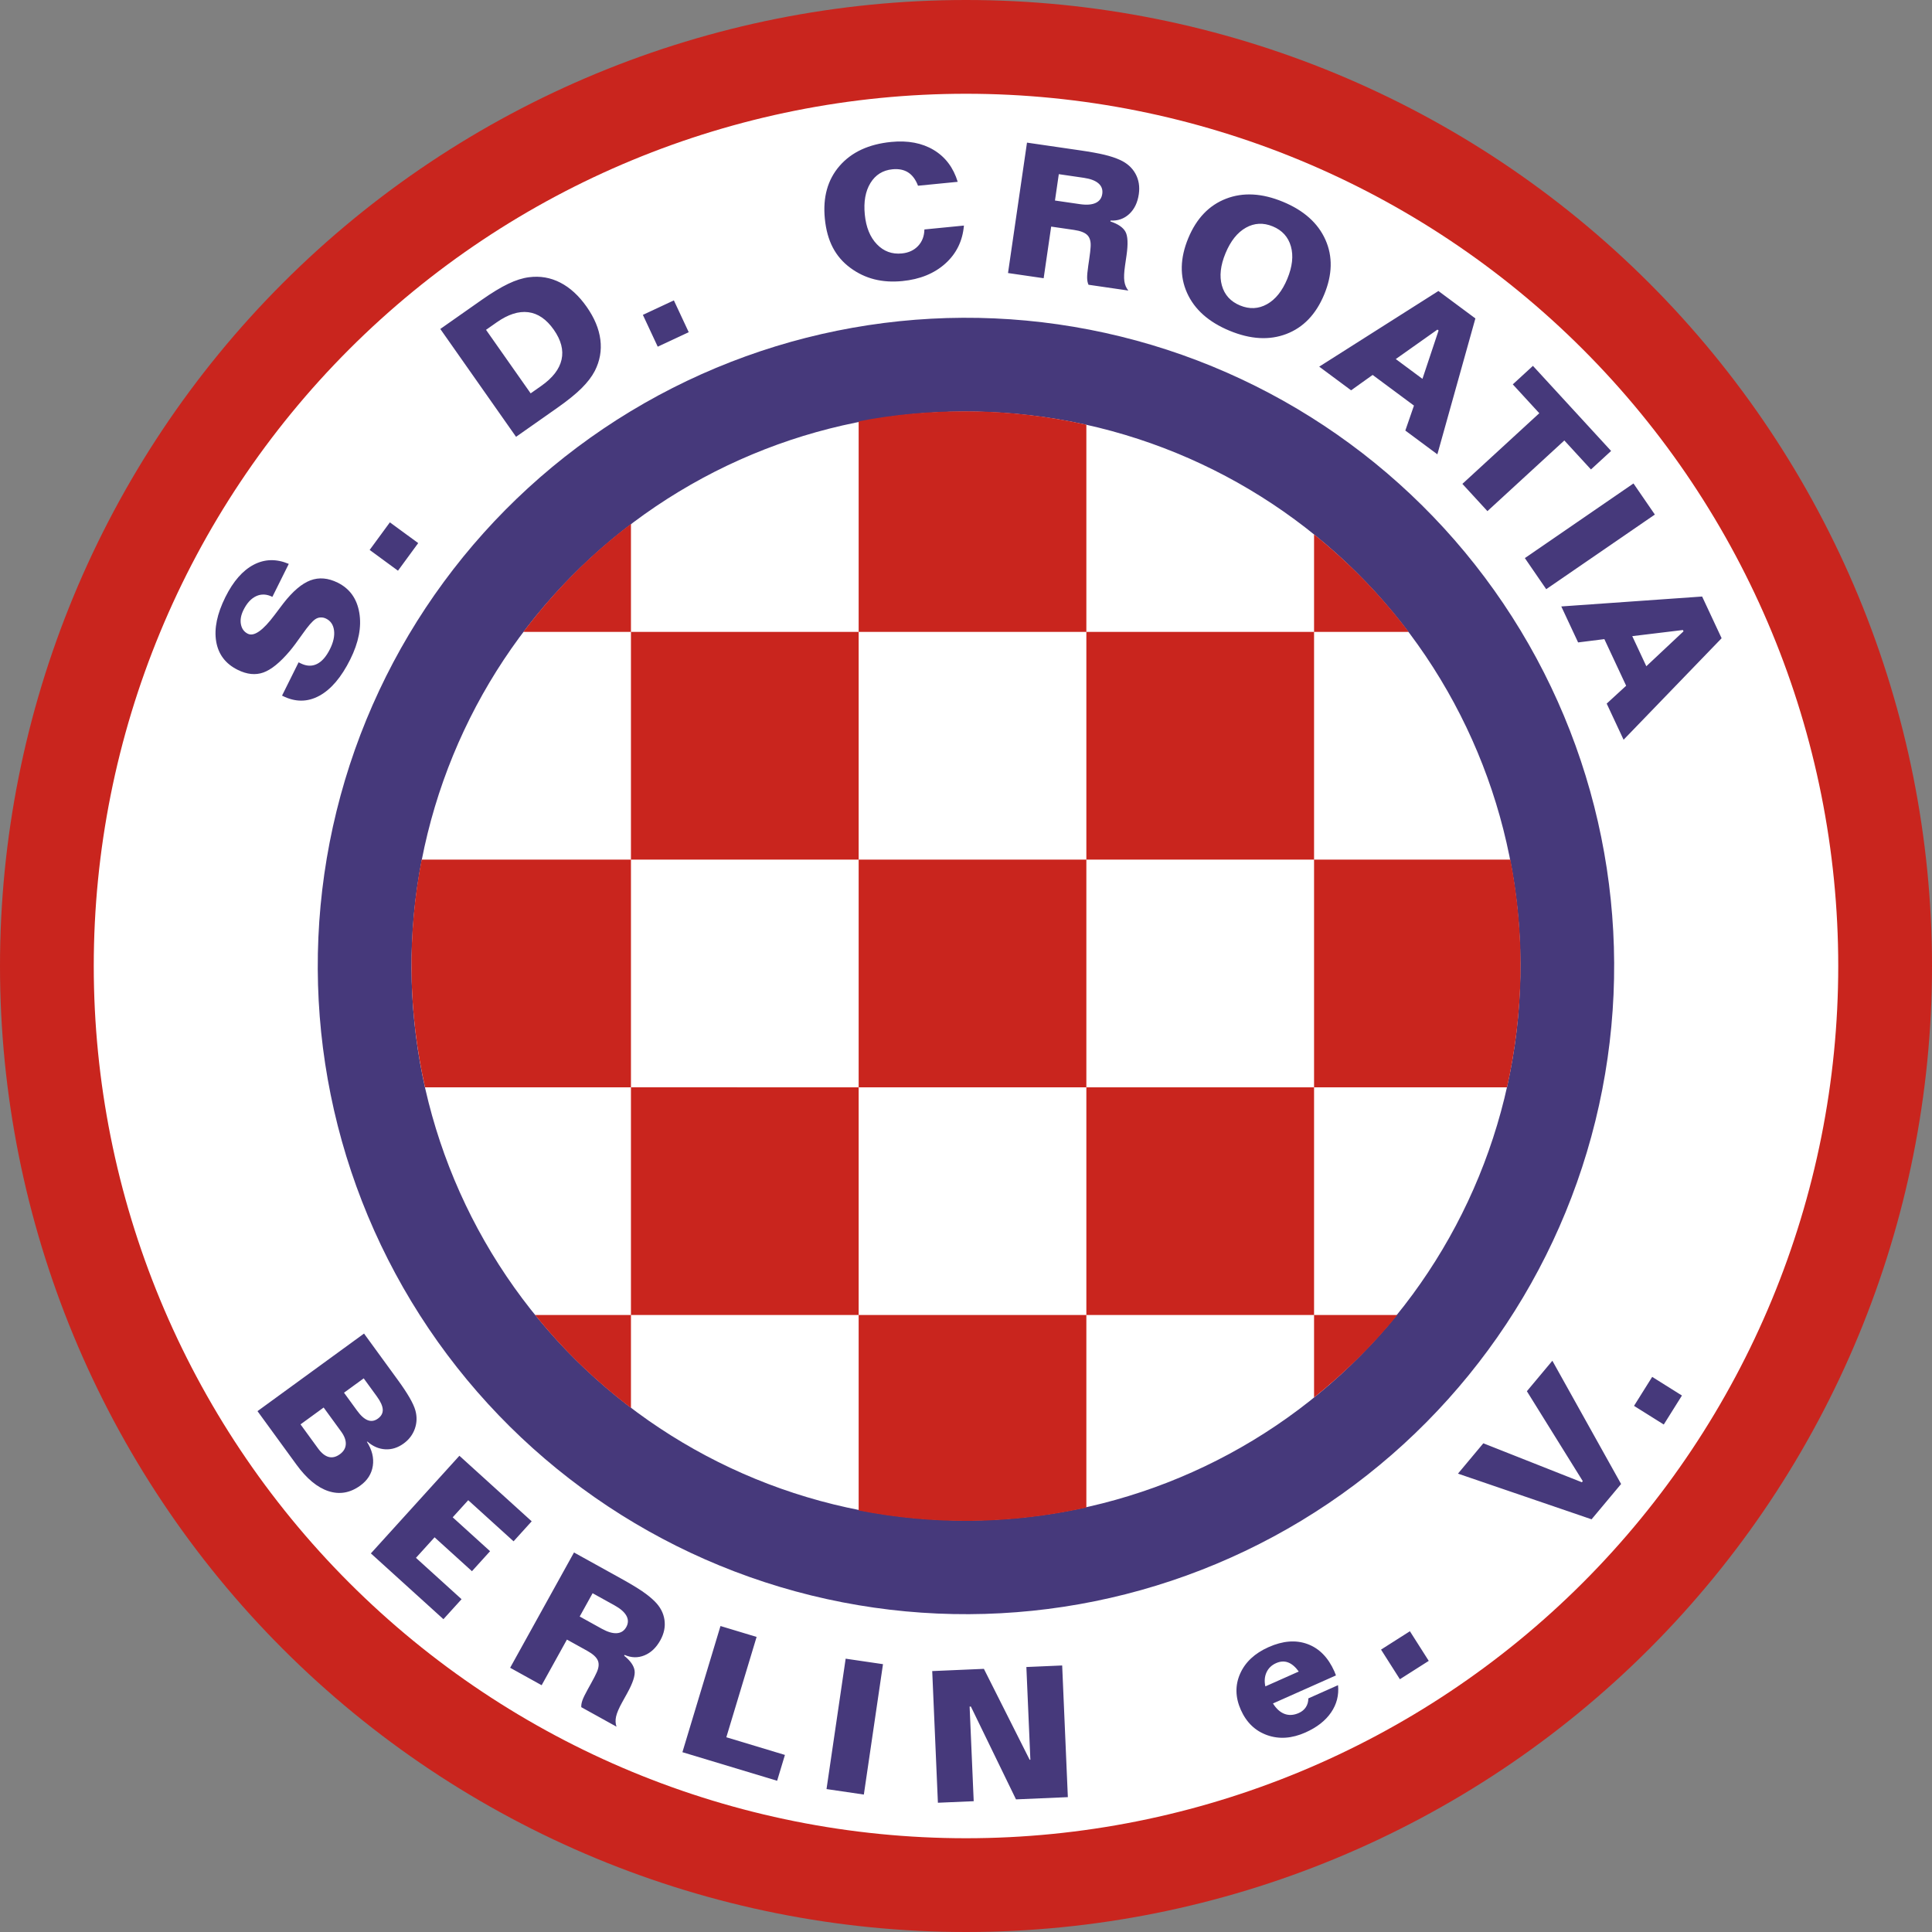 <svg xmlns="http://www.w3.org/2000/svg" width="500" height="500" fill="none">
  <rect width="100%" height="100%" fill="#808080" stroke="none"/>
  <path fill="#fff" d="M12.117 250.008c0 63.086 25.061 123.589 69.67 168.198 44.608 44.608 105.112 69.669 168.197 69.669s123.589-25.061 168.198-69.669c44.609-44.609 69.67-105.112 69.67-168.198s-25.061-123.589-69.67-168.198c-44.609-44.609-105.111-69.67-168.198-69.67-63.086 0-123.589 25.061-168.197 69.67C37.178 126.419 12.117 186.922 12.117 250.008"/>
  <path fill="#c9251e" d="M24.265 250c0-59.869 23.783-117.285 66.116-159.619C132.715 48.048 190.131 24.265 250 24.265s117.285 23.782 159.619 66.116C451.952 132.715 475.735 190.131 475.735 250s-23.783 117.285-66.116 159.619c-42.334 42.333-99.75 66.116-159.619 66.116s-117.285-23.783-159.619-66.116C48.048 367.285 24.265 309.869 24.265 250M0 250c0 66.304 26.34 129.892 73.224 176.776C120.108 473.66 183.696 500 250 500s129.892-26.34 176.776-73.224S500 316.304 500 250s-26.339-129.892-73.224-176.776C379.892 26.34 316.304 0 250 0S120.108 26.339 73.224 73.224C26.34 120.108 0 183.696 0 250"/>
  <path fill="#46397b" d="m74.735 145.932-4.244 8.534c-1.464-.728-2.854-.793-4.169-.194-1.315.598-2.416 1.79-3.304 3.575q-.999 2.009-.666 3.726c.222 1.145.814 1.957 1.776 2.435 1.604.798 3.909-.813 6.916-4.831.958-1.298 1.722-2.309 2.292-3.035 2.445-3.132 4.779-5.116 7.002-5.949 2.224-.834 4.583-.63 7.08.611 3.096 1.539 4.952 4.137 5.57 7.792q.926 5.482-2.34 12.051c-2.302 4.63-4.973 7.772-8.013 9.425-3.04 1.654-6.192 1.67-9.455.047l-.188-.093 4.285-8.618.523.26c1.506.749 2.906.81 4.2.184s2.426-1.916 3.397-3.868c.887-1.785 1.238-3.398 1.05-4.84-.188-1.441-.867-2.453-2.039-3.035-.474-.236-.957-.341-1.448-.316-.491.026-.945.178-1.362.458-.786.531-1.88 1.796-3.283 3.794-1.403 1.999-2.507 3.476-3.313 4.432q-3.793 4.479-6.852 5.568c-2.039.725-4.251.495-6.636-.691-3.152-1.567-5.008-4.016-5.569-7.348-.561-3.331.233-7.159 2.383-11.482 2.032-4.086 4.472-6.877 7.321-8.374 2.849-1.496 5.877-1.569 9.084-.218m20.931-3.608 5.234-7.142 7.33 5.371-5.233 7.142zm30.117-56.965L137.331 101.8l2.753-1.933c2.944-2.068 4.693-4.333 5.246-6.796.554-2.463-.118-5.046-2.015-7.748-1.898-2.702-4.099-4.21-6.604-4.525s-5.23.561-8.174 2.629zm-11.833-.225 10.686-7.505c2.651-1.862 4.949-3.257 6.895-4.186 1.945-.929 3.741-1.495 5.387-1.699 2.86-.372 5.556.094 8.09 1.398 2.533 1.304 4.807 3.39 6.821 6.257 2.005 2.855 3.186 5.689 3.544 8.501q.537 4.219-1.431 8.084c-.776 1.496-1.927 3-3.455 4.511-1.527 1.51-3.61 3.192-6.248 5.045l-10.687 7.505zm52.426-3.646 8.021-3.748 3.847 8.233-8.022 3.748zm81.481-34.434-10.276 1.012c-.611-1.599-1.464-2.747-2.557-3.445q-1.641-1.047-4.059-.809c-2.495.246-4.394 1.43-5.695 3.554q-1.952 3.185-1.461 8.16c.323 3.286 1.366 5.848 3.127 7.685 1.762 1.837 3.913 2.631 6.455 2.381 1.752-.172 3.155-.819 4.211-1.94 1.055-1.121 1.6-2.544 1.633-4.269l10.23-1.007c-.344 3.978-1.946 7.253-4.807 9.828s-6.57 4.086-11.126 4.535c-2.62.258-5.041.105-7.264-.459s-4.279-1.543-6.169-2.937c-1.957-1.435-3.48-3.198-4.571-5.29-1.09-2.091-1.777-4.579-2.06-7.461q-.821-8.323 3.819-13.662 4.638-5.339 13.356-6.198c4.309-.424 7.973.268 10.991 2.075 3.018 1.808 5.093 4.557 6.223 8.249m26.162-1.984-.993 6.82 6.45.939c1.726.251 3.082.15 4.069-.305s1.561-1.236 1.723-2.346q.241-1.664-.984-2.728c-.818-.709-2.089-1.189-3.815-1.44zm-8.232-8.162 13.732 1.999c2.651.386 4.756.767 6.314 1.143 1.558.376 2.891.818 3.997 1.325 1.818.815 3.159 2.006 4.025 3.572s1.155 3.335.868 5.308c-.316 2.173-1.139 3.879-2.468 5.118q-1.994 1.858-4.851 1.702l-.034.231q2.95.973 3.888 2.643c.625 1.114.719 3.174.281 6.179l-.38 2.612q-.38 2.612-.174 4.035t1.029 2.416l-10.31-1.501q-.323-.708-.351-1.727c-.019-.679.076-1.736.284-3.169l.243-1.665c.121-.832.206-1.469.254-1.911q.073-.662.114-1.27.158-2.055-.804-3.068c-.642-.676-1.802-1.136-3.482-1.38l-5.918-.861-1.945 13.362-9.224-1.343zm63.614 21.682c-2.445-1.014-4.768-.902-6.967.335s-3.955 3.439-5.267 6.604c-1.307 3.151-1.619 5.938-.938 8.361s2.244 4.143 4.69 5.157c2.445 1.014 4.77.907 6.973-.32q3.306-1.841 5.265-6.567c1.313-3.165 1.622-5.966.93-8.403q-1.038-3.655-4.686-5.167m2.64-6.366c5.395 2.237 9.055 5.508 10.979 9.813 1.924 4.305 1.818 9.032-.317 14.183-2.124 5.122-5.385 8.524-9.784 10.207s-9.302 1.403-14.712-.84q-8.114-3.365-10.998-9.796c-1.923-4.287-1.817-9.006.319-14.156 2.124-5.122 5.391-8.529 9.803-10.224s9.315-1.423 14.71.814m39.966 33.072-10.777 7.624 6.903 5.123 4.175-12.524zm.258-9.991 9.568 7.1-9.84 35.172-8.292-6.154 2.234-6.459-10.693-7.935-5.573 3.981-8.254-6.126zm24.461 19.375 20.23 22.02-5.213 4.789-6.891-7.5-19.904 18.286-6.48-7.053 19.904-18.287-6.859-7.466zm26.02 30.434 5.531 8.048-28.111 19.316-5.53-8.048zm12.793 37.93-13.106 1.586 3.64 7.788 9.624-9.036zm4.975-8.668 5.044 10.793-25.371 26.271-4.372-9.354 5.035-4.622-5.638-12.064-6.795.855-4.352-9.312zM83.76 364.267l-5.986 4.36 4.539 6.232c.88 1.208 1.794 1.94 2.74 2.195.947.254 1.917.02 2.912-.705.957-.697 1.465-1.553 1.524-2.569.059-1.017-.337-2.11-1.19-3.281zm10.367-7.55-5.098 3.713 3.383 4.646q1.43 1.964 2.771 2.475t2.625-.423c.881-.642 1.297-1.427 1.248-2.354-.049-.928-.565-2.065-1.546-3.412zm.083-11.592 8.788 12.067c1.229 1.687 2.22 3.18 2.975 4.48.754 1.301 1.26 2.406 1.518 3.316.457 1.632.414 3.22-.129 4.762-.544 1.542-1.508 2.817-2.893 3.826-1.498 1.091-3.079 1.592-4.743 1.504-1.664-.089-3.202-.746-4.615-1.972l-.168.007q2.012 3.159 1.543 6.246c-.312 2.058-1.388 3.756-3.225 5.095-2.619 1.907-5.367 2.392-8.247 1.454-2.879-.937-5.644-3.225-8.294-6.863l-10.081-13.842zm24.682 31.626 18.708 16.963-4.691 5.175-11.734-10.639-4.017 4.43 9.674 8.772-4.692 5.175-9.674-8.772-4.817 5.313 11.803 10.702-4.692 5.175-18.778-17.026zm34.473 35.574-3.34 6.029 5.702 3.158c1.526.845 2.83 1.229 3.914 1.153s1.898-.605 2.441-1.586c.543-.98.558-1.947.044-2.899q-.771-1.429-3.06-2.697zm-4.815-10.545 12.139 6.724c2.343 1.298 4.177 2.398 5.502 3.301 1.324.903 2.415 1.787 3.271 2.653 1.411 1.405 2.245 2.993 2.501 4.764.257 1.771-.098 3.529-1.064 5.272-1.064 1.921-2.437 3.226-4.118 3.915q-2.522 1.034-5.139-.123l-.114.205c1.612 1.302 2.513 2.584 2.703 3.847.191 1.263-.45 3.223-1.921 5.879l-1.279 2.309c-.853 1.54-1.383 2.778-1.589 3.713-.207.936-.171 1.811.108 2.624l-9.114-5.048c-.034-.517.06-1.097.283-1.74.222-.642.684-1.597 1.386-2.864l.815-1.471c.407-.736.712-1.302.913-1.697.202-.396.387-.779.556-1.148.582-1.244.693-2.296.332-3.154-.361-.859-1.284-1.7-2.769-2.522l-5.232-2.898-6.543 11.812-8.153-4.517zm37.912 19.033 9.348 2.82-7.834 25.967 15.164 4.575-2.018 6.687-24.513-7.396zm32.394 8.453 9.662 1.418-4.954 33.746-9.662-1.419zm22.402 3.208 13.373-.577 11.842 23.527.187-.008-1.036-23.993 9.266-.4 1.47 34.076-13.42.579-11.676-24.025-.326.014 1.056 24.483-9.266.4zm104.489 1.123-16.306 7.258q1.308 2.078 3.021 2.709c1.142.42 2.368.339 3.677-.243.782-.349 1.387-.848 1.813-1.498.427-.65.642-1.411.647-2.282l7.683-3.42c.261 2.577-.34 4.933-1.802 7.067-1.463 2.134-3.673 3.86-6.633 5.177-3.5 1.558-6.798 1.79-9.893.696s-5.371-3.277-6.828-6.55c-1.444-3.244-1.506-6.361-.187-9.352 1.32-2.991 3.772-5.285 7.358-6.881 3.699-1.647 7.063-1.912 10.091-.797s5.343 3.473 6.945 7.073c.045.099.11.266.198.5q.131.351.216.543m-9.629-1.007c-.88-1.211-1.805-1.997-2.775-2.357-.97-.361-2.003-.298-3.099.19-1.152.513-1.976 1.306-2.47 2.378-.494 1.073-.594 2.285-.299 3.637zm21.294-5.672 7.47-4.753 4.878 7.668-7.47 4.752zm19.912-45.544 6.563-7.85 25.495 10.08.239-.287-14.465-23.27 6.593-7.886 17.79 31.897-7.643 9.14zm45.561-17.535 4.701-7.502 7.701 4.826-4.702 7.502z"/>
  <path fill="#fff" d="M116.835 330.544c21.362 35.316 55.878 60.699 95.955 70.565s82.432 3.408 117.747-17.954 60.698-55.878 70.564-95.955c9.867-40.077 3.408-82.432-17.954-117.747s-55.878-60.698-95.955-70.564c-40.076-9.866-82.431-3.408-117.747 17.954-35.315 21.362-60.698 55.878-70.564 95.955-9.866 40.076-3.408 82.431 17.954 117.746"/>
  <path fill="#46397b" d="M127.216 324.262c-19.697-32.562-25.651-71.615-16.554-108.567 9.097-36.953 32.501-68.778 65.063-88.475 32.562-19.696 71.615-25.651 108.567-16.554s68.778 32.501 88.474 65.063c19.697 32.562 25.651 71.615 16.554 108.567-9.097 36.953-32.501 68.778-65.063 88.475-32.562 19.696-71.614 25.651-108.567 16.554-36.952-9.097-68.777-32.501-88.474-65.063m-20.762 12.559c23.027 38.068 60.234 65.429 103.436 76.065 43.201 10.635 88.858 3.674 126.926-19.353 38.069-23.028 65.43-60.235 76.066-103.436 10.635-43.202 3.674-88.859-19.354-126.927-23.027-38.068-60.234-65.43-103.435-76.066-43.202-10.636-88.859-3.674-126.927 19.354-38.069 23.028-65.43 60.234-76.066 103.436-10.636 43.201-3.674 88.858 19.354 126.927"/>
  <path fill="#c9251e" d="M250.167 106.446c-9.302-.017-18.689.772-27.948 2.599v54.489h58.93v-53.622c-10.155-2.261-20.52-3.448-30.982-3.466m30.982 57.088v58.929h58.929v-58.929zm58.929 0h24.482c-7.2-9.57-15.489-17.978-24.482-25.24zm0 58.929v58.93h49.939c4.301-19.182 4.72-39.25.866-58.93zm0 58.93h-58.929v58.929h58.929zm0 58.929v21.34c8.016-6.445 15.269-13.579 21.557-21.34zm-58.929 0h-58.93v50.588c19.262 3.807 39.329 3.608 58.93-.758zm-58.93 0v-58.929H163.29v58.929zm-58.929 0h-24.807c7.384 9.144 15.737 17.171 24.807 24.049zm0-58.929v-58.93h-54.164c-3.761 19.257-3.536 39.347.867 58.93zm0-58.93h58.929v-58.929H163.29zm0-58.929v-27.949c-10.744 8.12-20.028 17.605-27.84 27.949zm58.929 58.929v58.93h58.93v-58.93z"/>
</svg>

